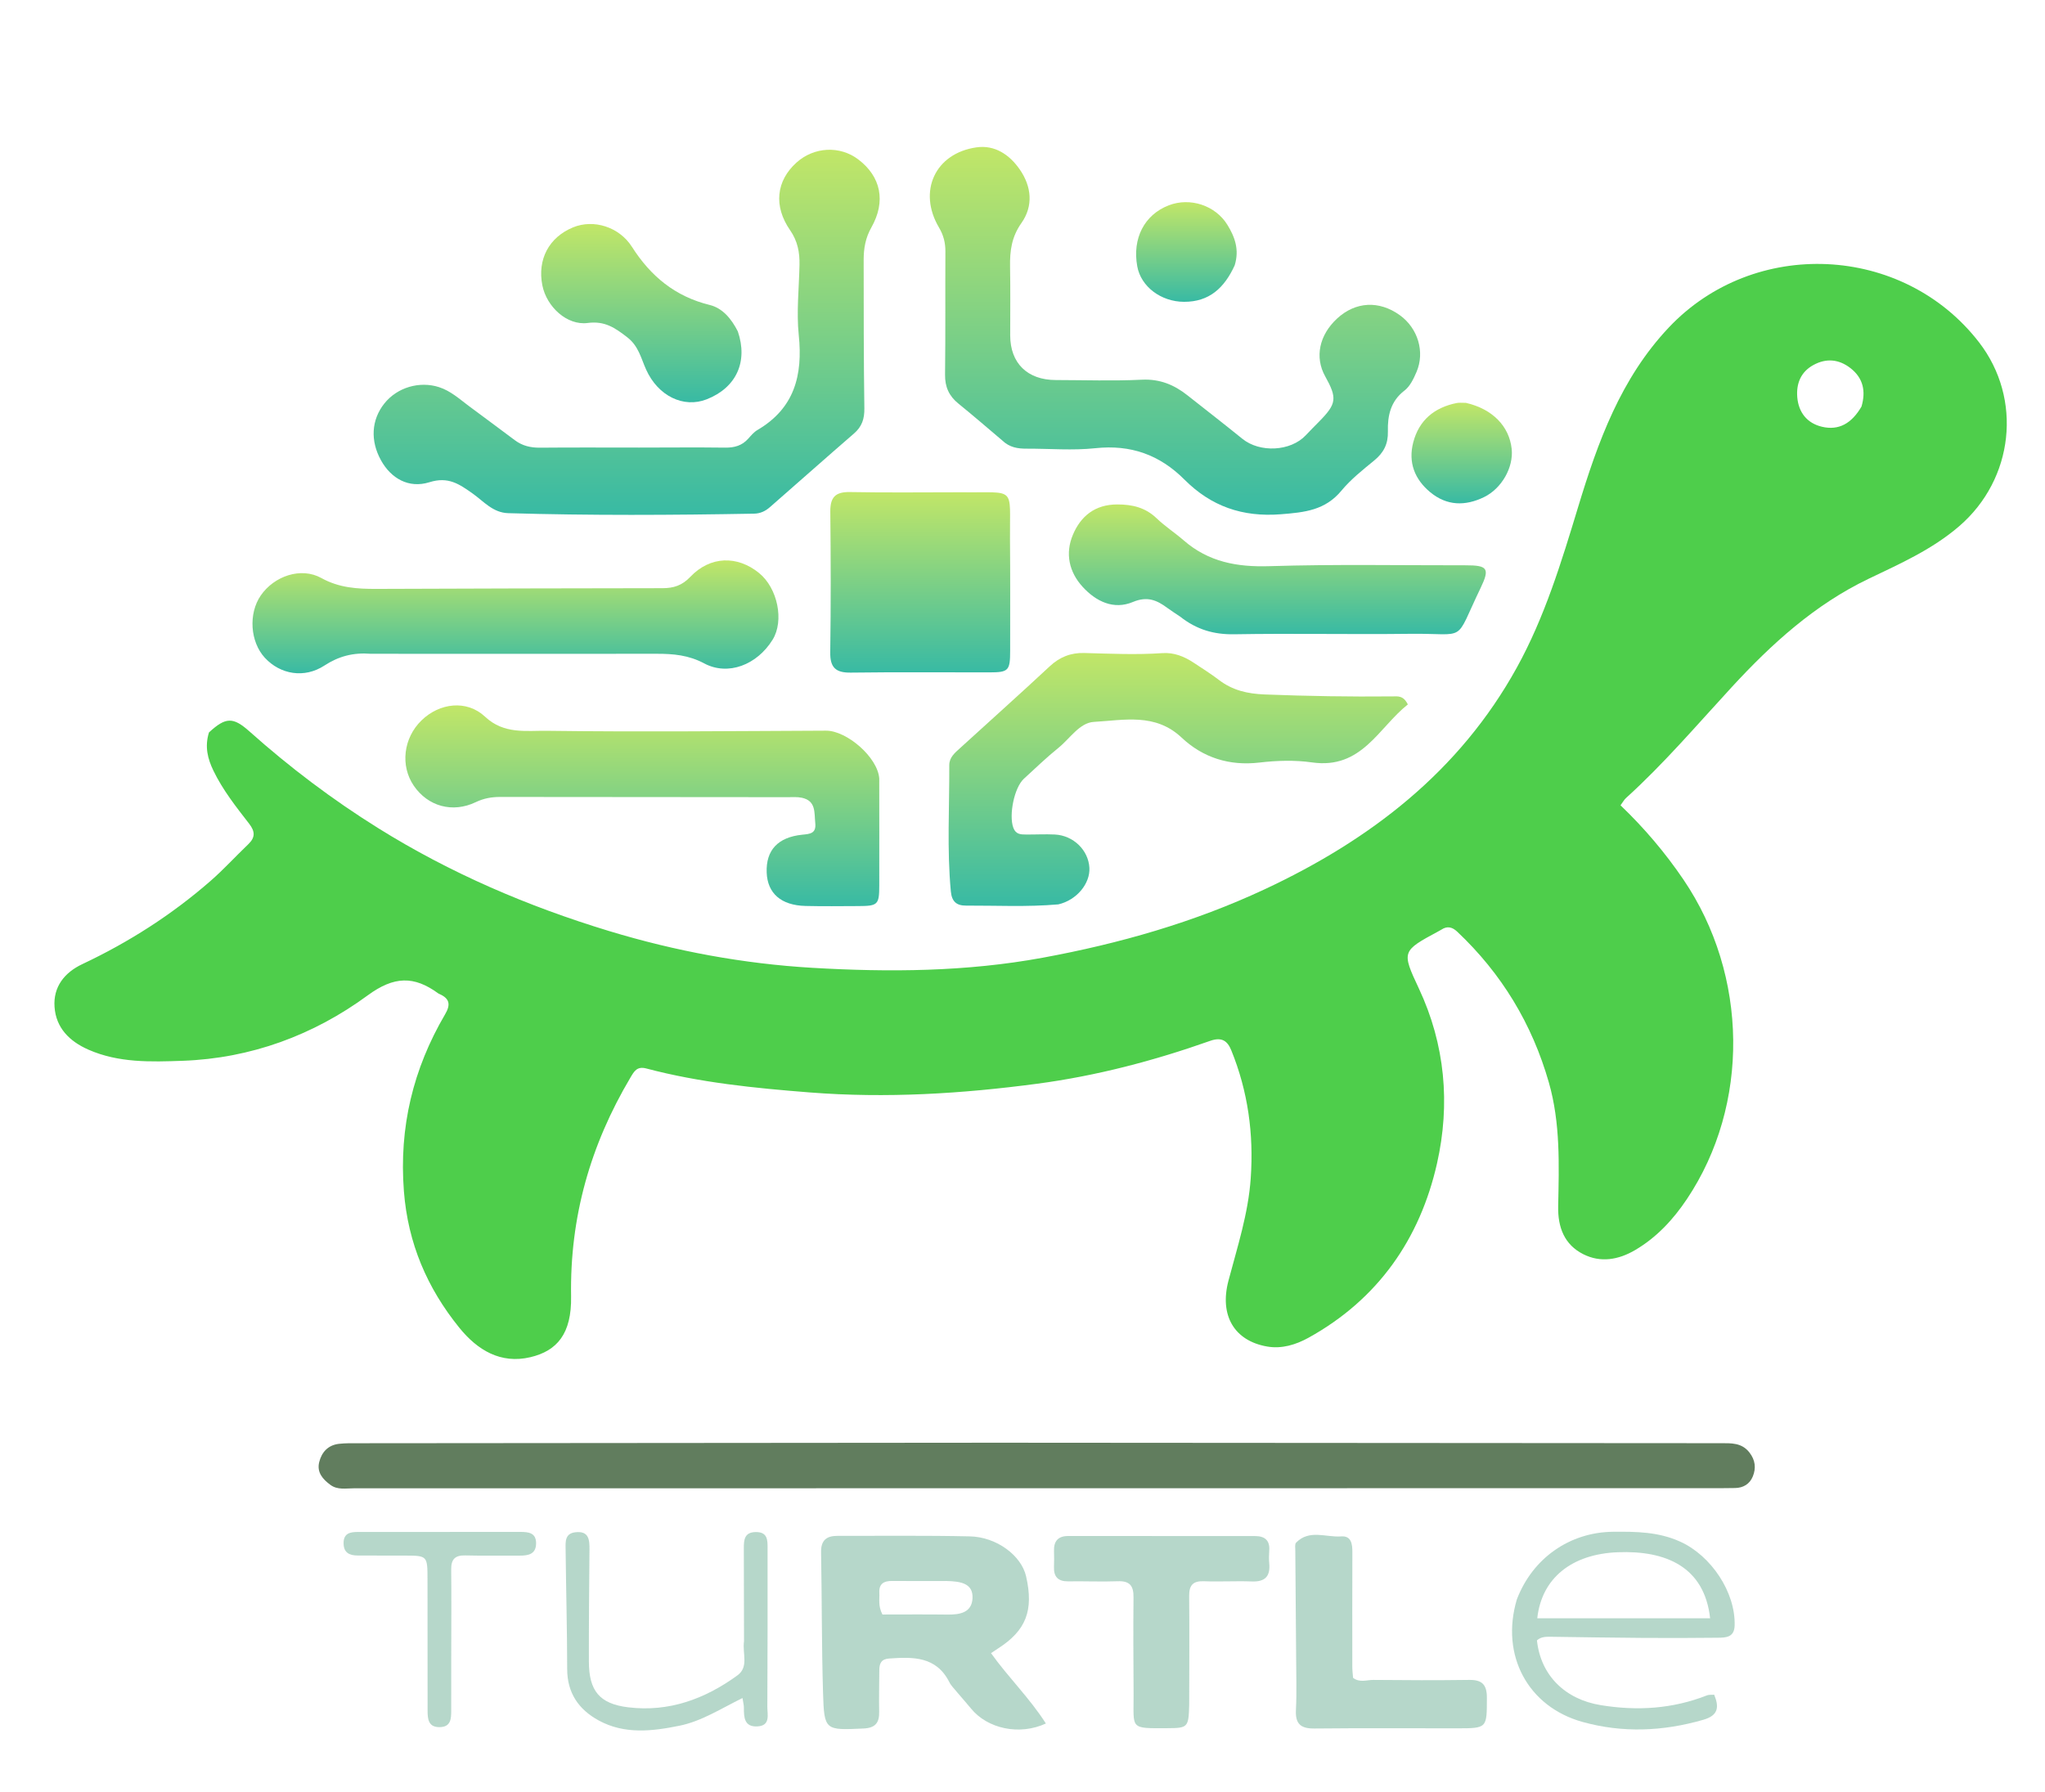 <svg width="291" height="255" viewBox="0 0 291 255" fill="none" xmlns="http://www.w3.org/2000/svg">
<path d="M141.863 205.323C176.331 205.346 210.572 205.369 244.813 205.391C246.333 205.392 247.845 205.298 248.945 206.718C249.784 207.801 249.906 208.951 249.419 210.133C248.981 211.195 248.082 211.749 246.905 211.772C246.299 211.784 245.693 211.792 245.087 211.792C180.165 211.803 115.243 211.814 50.322 211.812C49.207 211.812 48.027 212.068 47.017 211.324C45.925 210.52 45.058 209.542 45.424 208.075C45.781 206.645 46.7 205.659 48.234 205.481C49.133 205.378 50.049 205.397 50.957 205.397C81.183 205.37 111.409 205.347 141.863 205.323Z" fill="#466742" fill-opacity="0.85"/>
<path d="M136.307 240.967C135.829 240.367 135.36 239.938 135.093 239.408C133.229 235.703 129.916 235.799 126.515 236.035C125.41 236.111 125.125 236.74 125.124 237.694C125.122 239.665 125.059 241.637 125.104 243.607C125.141 245.194 124.552 245.92 122.869 245.996C117.394 246.245 117.279 246.298 117.117 240.911C116.916 234.246 116.96 227.575 116.838 220.907C116.807 219.212 117.61 218.576 119.162 218.579C125.444 218.591 131.729 218.51 138.009 218.652C141.841 218.739 145.335 221.392 146.009 224.329C147.124 229.192 146.006 232.061 142.002 234.617C141.693 234.815 141.392 235.025 141.022 235.273C143.507 238.758 146.553 241.701 148.826 245.284C145.075 247.017 140.536 246.039 138.181 243.164C137.605 242.461 137.001 241.782 136.307 240.967ZM134.659 225.005C132.087 225.005 129.516 225.026 126.945 224.998C125.75 224.985 125.052 225.41 125.128 226.706C125.18 227.597 124.924 228.519 125.569 229.771C128.532 229.771 131.686 229.742 134.84 229.782C136.571 229.803 138.264 229.518 138.385 227.497C138.511 225.375 136.783 225.043 134.659 225.005Z" fill="#A9D0C1" fill-opacity="0.85"/>
<path d="M169.221 242.627C169.132 245.834 169.043 245.936 166.134 245.95C160.698 245.976 161.327 246.114 161.308 241.198C161.29 236.573 161.242 231.948 161.297 227.324C161.317 225.686 160.762 224.974 159.062 225.038C156.719 225.126 154.369 225.018 152.023 225.054C150.578 225.076 149.931 224.424 149.98 222.998C150.006 222.241 150.011 221.481 149.984 220.724C149.933 219.309 150.594 218.598 152.007 218.599C160.864 218.601 169.721 218.606 178.579 218.608C179.956 218.609 180.722 219.189 180.612 220.674C180.567 221.277 180.554 221.891 180.611 222.492C180.783 224.33 180.027 225.141 178.138 225.069C175.871 224.983 173.594 225.126 171.327 225.038C169.733 224.977 169.2 225.619 169.216 227.171C169.269 232.25 169.227 237.33 169.221 242.627Z" fill="#A9D0C1" fill-opacity="0.85"/>
<path d="M184.435 235.42C184.395 230.343 184.352 225.494 184.319 220.646C184.317 220.272 184.23 219.753 184.432 219.545C186.312 217.616 188.688 218.819 190.84 218.656C192.269 218.547 192.442 219.703 192.439 220.867C192.422 226.323 192.425 231.779 192.431 237.235C192.431 237.757 192.503 238.28 192.541 238.787C193.487 239.511 194.5 239.071 195.438 239.081C199.978 239.127 204.519 239.143 209.058 239.08C210.891 239.054 211.587 239.74 211.582 241.624C211.571 245.967 211.65 245.969 207.272 245.97C200.537 245.972 193.803 245.928 187.069 245.997C185.148 246.017 184.306 245.404 184.409 243.375C184.539 240.805 184.437 238.224 184.435 235.42Z" fill="#A9D0C1" fill-opacity="0.85"/>
<path d="M215.837 227.65C218.089 221.716 223.409 218.058 229.532 217.997C232.795 217.965 235.99 218 239.079 219.397C243.499 221.395 246.98 226.615 246.836 231.353C246.786 233.023 245.603 233.066 244.453 233.078C240.894 233.117 237.334 233.126 233.776 233.102C229.461 233.073 225.147 233.002 220.833 232.942C220.073 232.931 219.317 232.895 218.705 233.453C219.239 238.464 222.731 241.849 227.785 242.672C232.986 243.519 238.012 243.205 242.927 241.27C243.19 241.167 243.515 241.218 243.928 241.189C244.657 242.971 244.507 244.141 242.38 244.754C236.658 246.403 230.929 246.657 225.183 245.059C217.434 242.903 213.487 235.592 215.837 227.65ZM228.026 230.311C233.119 230.311 238.213 230.311 243.348 230.311C242.535 222.982 237.065 220.648 230.228 220.91C223.618 221.162 219.366 224.626 218.751 230.31C221.708 230.31 224.64 230.31 228.026 230.311Z" fill="#A9D0C1" fill-opacity="0.85"/>
<path d="M105.873 233.564C105.865 229.021 105.861 224.7 105.845 220.379C105.841 219.163 105.907 218.048 107.56 218.038C109.274 218.028 109.225 219.231 109.225 220.398C109.225 227.904 109.237 235.409 109.191 242.914C109.185 244.013 109.677 245.596 107.775 245.697C105.912 245.795 105.845 244.415 105.856 243.043C105.859 242.682 105.756 242.321 105.657 241.661C102.609 243.149 99.859 244.956 96.675 245.603C92.799 246.391 88.867 246.853 85.195 244.85C82.361 243.304 80.713 240.953 80.709 237.535C80.702 231.852 80.548 226.168 80.485 220.484C80.473 219.44 80.361 218.235 81.882 218.066C83.81 217.851 83.895 219.131 83.882 220.543C83.835 225.849 83.786 231.156 83.797 236.462C83.805 240.633 85.304 242.486 89.409 242.982C95.177 243.679 100.293 241.803 104.915 238.449C106.599 237.227 105.615 235.356 105.873 233.564Z" fill="#A9D0C1" fill-opacity="0.85"/>
<path d="M64.21 235.875C64.208 238.527 64.204 240.952 64.207 243.377C64.208 244.566 64.193 245.781 62.561 245.801C60.947 245.821 60.846 244.652 60.846 243.436C60.846 237.223 60.84 231.009 60.833 224.795C60.829 221.392 60.826 221.392 57.531 221.386C55.336 221.382 53.142 221.372 50.948 221.378C49.721 221.381 48.873 220.984 48.891 219.572C48.909 218.185 49.861 218.026 50.917 218.025C58.635 218.02 66.353 218.021 74.071 218.018C75.206 218.018 76.291 218.144 76.285 219.633C76.278 221.198 75.174 221.399 73.93 221.392C71.357 221.376 68.783 221.43 66.212 221.364C64.749 221.327 64.187 221.911 64.204 223.371C64.252 227.463 64.214 231.555 64.21 235.875Z" fill="#A9D0C1" fill-opacity="0.85"/>
<path d="M29.735 104.238C32.107 102.055 33.152 102.001 35.492 104.089C41.215 109.197 47.309 113.8 53.815 117.858C64.088 124.268 75.095 128.987 86.671 132.502C96.123 135.371 105.801 137.161 115.583 137.736C126.514 138.378 137.497 138.303 148.382 136.299C159.298 134.29 169.896 131.264 179.939 126.571C194.933 119.565 207.663 109.823 215.839 95.013C219.816 87.811 222.194 79.964 224.573 72.128C227.381 62.878 230.621 53.866 237.462 46.614C249.585 33.761 270.779 34.715 281.603 48.702C287.846 56.769 286.557 68.191 278.798 74.881C274.938 78.21 270.386 80.221 265.882 82.38C258.236 86.046 252.105 91.621 246.418 97.795C241.495 103.14 236.776 108.685 231.374 113.576C231.106 113.818 230.93 114.162 230.598 114.611C233.981 117.846 236.956 121.356 239.551 125.18C248.8 138.81 249.018 157.233 240.052 170.638C238.096 173.563 235.746 176.104 232.667 177.912C230.286 179.309 227.748 179.729 225.3 178.495C222.617 177.143 221.663 174.686 221.725 171.669C221.847 165.765 222.052 159.835 220.401 154.062C218.014 145.711 213.673 138.544 207.351 132.585C206.66 131.934 205.935 131.748 205.104 132.306C204.978 132.39 204.841 132.457 204.708 132.529C199.489 135.343 199.415 135.377 201.896 140.663C205.655 148.673 206.382 157.132 204.491 165.543C202.065 176.325 196.082 184.916 186.198 190.384C184.398 191.38 182.384 191.995 180.317 191.635C175.606 190.817 173.513 187.185 174.805 182.276C176.072 177.464 177.624 172.744 177.976 167.697C178.418 161.374 177.585 155.323 175.209 149.475C174.665 148.135 173.856 147.548 172.21 148.13C164.214 150.959 156.026 153.111 147.614 154.231C136.878 155.66 126.118 156.325 115.262 155.475C107.401 154.859 99.597 154.081 91.962 152.061C90.635 151.71 90.231 152.478 89.706 153.361C84.008 162.959 81.076 173.224 81.265 184.502C81.355 189.822 79.265 192.253 75.477 193.151C71.242 194.154 67.933 192.138 65.363 188.962C60.784 183.304 58.051 176.955 57.475 169.531C56.77 160.427 58.78 152.119 63.341 144.345C64.156 142.956 63.973 142.112 62.551 141.472C62.482 141.441 62.409 141.412 62.349 141.368C58.925 138.87 56.089 138.895 52.321 141.66C44.596 147.328 35.694 150.623 25.988 150.969C21.483 151.129 16.894 151.282 12.585 149.386C9.892 148.2 7.967 146.288 7.76 143.299C7.561 140.438 9.179 138.407 11.72 137.209C18.336 134.089 24.444 130.183 29.955 125.375C31.834 123.736 33.52 121.878 35.325 120.153C36.346 119.178 36.312 118.331 35.441 117.211C33.584 114.821 31.701 112.435 30.37 109.681C29.554 107.993 29.106 106.271 29.735 104.238ZM264.889 57.856C265.521 55.702 265.151 53.816 263.32 52.392C261.676 51.114 259.873 50.946 258.042 51.948C256.253 52.927 255.591 54.587 255.748 56.52C255.925 58.691 257.145 60.233 259.259 60.734C261.668 61.305 263.5 60.251 264.889 57.856Z" fill="#2FC62C" fill-opacity="0.85"/>
<path d="M142.601 62.668C140.445 60.847 138.444 59.107 136.383 57.441C135.042 56.357 134.457 55.062 134.479 53.308C134.553 47.469 134.496 41.63 134.528 35.79C134.535 34.542 134.261 33.471 133.609 32.365C130.576 27.23 133.067 21.819 138.935 20.973C141.545 20.596 143.633 21.997 145.097 24.098C146.809 26.554 147.06 29.322 145.334 31.761C143.945 33.724 143.69 35.722 143.73 37.952C143.789 41.212 143.748 44.474 143.75 47.735C143.752 51.676 146.191 54.076 150.22 54.085C154.309 54.093 158.406 54.236 162.485 54.038C165.029 53.914 167.056 54.749 168.951 56.245C171.565 58.307 174.196 60.349 176.783 62.445C179.276 64.465 183.646 64.248 185.807 61.949C186.429 61.287 187.07 60.643 187.708 59.996C190.201 57.465 190.307 56.676 188.567 53.55C187.06 50.844 187.718 47.679 190.278 45.322C192.896 42.911 196.247 42.736 199.193 44.856C201.757 46.701 202.795 50.076 201.567 52.938C201.156 53.896 200.648 54.976 199.862 55.577C197.864 57.103 197.439 59.179 197.495 61.412C197.539 63.179 196.897 64.425 195.562 65.522C193.927 66.865 192.23 68.203 190.892 69.819C188.572 72.622 185.671 72.92 182.26 73.188C176.762 73.621 172.32 72.034 168.556 68.266C165.003 64.708 160.894 63.25 155.856 63.787C152.636 64.131 149.35 63.843 146.094 63.852C144.852 63.856 143.672 63.703 142.601 62.668Z" fill="url(#paint0_linear_172_144)" fill-opacity="0.85"/>
<path d="M90.938 63.698C95.18 63.694 99.195 63.656 103.21 63.706C104.508 63.722 105.584 63.42 106.463 62.441C106.867 61.991 107.274 61.495 107.783 61.197C113.042 58.117 114.258 53.417 113.662 47.685C113.319 44.39 113.702 41.02 113.768 37.683C113.803 35.91 113.5 34.307 112.431 32.764C110.043 29.317 110.463 25.726 113.338 23.136C115.832 20.889 119.502 20.7 122.124 22.683C125.357 25.129 126.098 28.656 123.992 32.376C123.164 33.839 122.896 35.347 122.898 36.949C122.906 44.004 122.895 51.06 122.997 58.115C123.019 59.615 122.651 60.719 121.518 61.699C117.508 65.166 113.55 68.693 109.555 72.178C108.926 72.728 108.212 73.086 107.302 73.103C95.639 73.315 83.978 73.374 72.317 73.033C70.13 72.969 68.814 71.338 67.25 70.233C65.358 68.896 63.787 67.787 61.117 68.626C58.144 69.561 55.631 68.063 54.22 65.52C52.667 62.724 52.841 59.753 54.692 57.423C56.504 55.142 59.689 54.196 62.474 55.097C64.104 55.624 65.346 56.752 66.676 57.751C68.857 59.387 71.066 60.985 73.238 62.632C74.32 63.451 75.503 63.726 76.847 63.713C81.468 63.67 86.089 63.698 90.938 63.698Z" fill="url(#paint1_linear_172_144)" fill-opacity="0.85"/>
<path d="M125.116 110.795C125.118 116.011 125.131 121.014 125.118 126.018C125.111 128.768 124.924 128.94 122.115 128.95C119.617 128.959 117.118 128.994 114.621 128.933C111.147 128.847 109.21 127.141 109.098 124.179C108.977 120.988 110.7 119.142 114.179 118.79C115.218 118.685 116.169 118.646 116.013 117.157C115.856 115.667 116.149 113.972 114.109 113.535C113.454 113.395 112.753 113.452 112.072 113.452C98.446 113.441 84.82 113.44 71.194 113.419C69.966 113.418 68.85 113.608 67.704 114.158C64.396 115.745 60.895 114.758 58.889 111.833C56.93 108.975 57.398 105.024 59.994 102.51C62.549 100.036 66.42 99.552 69.028 102.003C71.706 104.522 74.882 103.966 77.809 104.005C91.053 104.18 104.301 104.043 117.547 103.986C120.477 103.973 124.902 107.765 125.116 110.795Z" fill="url(#paint2_linear_172_144)" fill-opacity="0.85"/>
<path d="M52.797 93.045C50.239 92.842 48.178 93.404 46.158 94.722C43.31 96.581 39.887 95.993 37.69 93.615C35.593 91.344 35.328 87.327 37.106 84.747C39.013 81.979 42.833 80.657 45.724 82.262C48.271 83.676 50.875 83.817 53.597 83.809C67.15 83.771 80.703 83.71 94.255 83.709C95.864 83.709 97.057 83.328 98.234 82.091C101.053 79.129 104.899 79.021 108.011 81.548C110.664 83.704 111.608 88.349 109.94 91.043C107.726 94.619 103.61 96.232 100.199 94.409C97.989 93.228 95.806 93.04 93.452 93.044C79.973 93.062 66.495 93.048 52.797 93.045Z" fill="url(#paint3_linear_172_144)" fill-opacity="0.85"/>
<path d="M136.856 70.058C144.704 70.159 143.651 69.088 143.72 76.7C143.768 82.007 143.747 87.315 143.743 92.623C143.741 95.44 143.519 95.685 140.836 95.691C134.249 95.704 127.661 95.634 121.075 95.725C118.929 95.754 118.11 95.022 118.142 92.829C118.238 86.158 118.224 79.484 118.152 72.812C118.131 70.758 118.884 69.987 120.958 70.027C126.18 70.126 131.405 70.059 136.856 70.058Z" fill="url(#paint4_linear_172_144)" fill-opacity="0.85"/>
<path d="M167.935 87.757C167.234 87.281 166.655 86.919 166.107 86.514C164.612 85.407 163.256 84.815 161.203 85.675C158.491 86.811 155.988 85.625 154.064 83.523C152.105 81.383 151.561 78.752 152.666 76.12C153.785 73.453 155.82 71.788 158.996 71.79C161.15 71.791 162.986 72.23 164.585 73.762C165.784 74.91 167.199 75.827 168.456 76.919C171.975 79.977 176.024 80.72 180.625 80.576C189.931 80.284 199.251 80.464 208.565 80.452C211.691 80.448 212.027 80.895 210.683 83.686C206.826 91.695 208.961 90.098 200.632 90.203C192.304 90.307 183.971 90.123 175.644 90.267C172.751 90.318 170.292 89.613 167.935 87.757Z" fill="url(#paint5_linear_172_144)" fill-opacity="0.85"/>
<path d="M104.991 47.161C106.475 51.517 104.744 55.18 100.573 56.825C97.274 58.127 93.639 56.364 91.939 52.593C91.206 50.968 90.875 49.249 89.251 47.997C87.514 46.657 86.069 45.643 83.63 45.965C80.678 46.354 77.791 43.654 77.181 40.633C76.436 36.936 78.114 33.762 81.559 32.352C84.473 31.159 88.113 32.281 89.927 35.133C92.587 39.313 96.082 42.202 100.994 43.402C102.78 43.839 104.05 45.311 104.991 47.161Z" fill="url(#paint6_linear_172_144)" fill-opacity="0.85"/>
<path d="M175.692 37.765C174.217 40.992 172.062 42.965 168.488 42.954C165.21 42.944 162.35 40.794 161.828 37.898C161.11 33.912 162.845 30.559 166.319 29.219C169.349 28.05 172.949 29.23 174.653 31.993C175.714 33.712 176.384 35.533 175.692 37.765Z" fill="url(#paint7_linear_172_144)" fill-opacity="0.85"/>
<path d="M208.594 57.332C212.384 58.202 214.759 60.657 215.108 63.878C215.393 66.501 213.697 69.521 211.172 70.749C208.5 72.049 205.878 71.999 203.523 70.052C201.3 68.213 200.362 65.808 201.101 62.962C201.924 59.791 204.109 57.997 207.273 57.359C207.637 57.285 208.027 57.334 208.594 57.332Z" fill="url(#paint8_linear_172_144)" fill-opacity="0.85"/>
<path d="M150.6 128.708C146.094 129.099 141.776 128.864 137.461 128.883C136.119 128.889 135.44 128.32 135.303 126.86C134.739 120.876 135.108 114.888 135.081 108.902C135.076 107.78 135.887 107.136 136.605 106.479C140.853 102.594 145.155 98.767 149.362 94.839C150.794 93.502 152.369 92.883 154.284 92.933C157.989 93.03 161.694 93.207 165.401 92.95C167.057 92.835 168.526 93.429 169.881 94.329C171.08 95.126 172.304 95.891 173.446 96.764C175.391 98.251 177.514 98.739 179.981 98.834C186.036 99.067 192.085 99.171 198.141 99.109C198.866 99.101 199.697 98.944 200.332 100.255C196.179 103.532 193.788 109.52 186.701 108.504C184.253 108.152 181.683 108.234 179.216 108.524C174.919 109.031 171.167 107.819 168.14 104.972C164.37 101.425 159.903 102.503 155.66 102.738C153.622 102.851 152.255 105.113 150.614 106.432C148.905 107.807 147.325 109.343 145.703 110.823C144.316 112.088 143.539 116.011 144.191 117.794C144.542 118.753 145.244 118.763 146.007 118.767C147.37 118.776 148.736 118.698 150.095 118.765C152.743 118.896 154.881 120.991 155.019 123.501C155.143 125.747 153.214 128.105 150.6 128.708Z" fill="url(#paint9_linear_172_144)" fill-opacity="0.85"/>
<defs>
<linearGradient id="paint0_linear_172_144" x1="167.197" y1="20.912" x2="167.197" y2="73.257" gradientUnits="userSpaceOnUse">
<stop stop-color="#B7E24D"/>
<stop offset="1" stop-color="#15AE94"/>
</linearGradient>
<linearGradient id="paint1_linear_172_144" x1="89.174" y1="21.314" x2="89.174" y2="73.276" gradientUnits="userSpaceOnUse">
<stop stop-color="#B7E24D"/>
<stop offset="1" stop-color="#15AE94"/>
</linearGradient>
<linearGradient id="paint2_linear_172_144" x1="91.403" y1="100.391" x2="91.403" y2="128.968" gradientUnits="userSpaceOnUse">
<stop stop-color="#B7E24D"/>
<stop offset="1" stop-color="#15AE94"/>
</linearGradient>
<linearGradient id="paint3_linear_172_144" x1="73.349" y1="79.754" x2="73.349" y2="95.82" gradientUnits="userSpaceOnUse">
<stop stop-color="#B7E24D"/>
<stop offset="1" stop-color="#15AE94"/>
</linearGradient>
<linearGradient id="paint4_linear_172_144" x1="130.946" y1="70.025" x2="130.946" y2="95.725" gradientUnits="userSpaceOnUse">
<stop stop-color="#B7E24D"/>
<stop offset="1" stop-color="#15AE94"/>
</linearGradient>
<linearGradient id="paint5_linear_172_144" x1="181.766" y1="71.79" x2="181.766" y2="90.27" gradientUnits="userSpaceOnUse">
<stop stop-color="#B7E24D"/>
<stop offset="1" stop-color="#15AE94"/>
</linearGradient>
<linearGradient id="paint6_linear_172_144" x1="91.261" y1="31.88" x2="91.261" y2="57.251" gradientUnits="userSpaceOnUse">
<stop stop-color="#B7E24D"/>
<stop offset="1" stop-color="#15AE94"/>
</linearGradient>
<linearGradient id="paint7_linear_172_144" x1="168.821" y1="28.77" x2="168.821" y2="42.954" gradientUnits="userSpaceOnUse">
<stop stop-color="#B7E24D"/>
<stop offset="1" stop-color="#15AE94"/>
</linearGradient>
<linearGradient id="paint8_linear_172_144" x1="207.996" y1="57.318" x2="207.996" y2="71.634" gradientUnits="userSpaceOnUse">
<stop stop-color="#B7E24D"/>
<stop offset="1" stop-color="#15AE94"/>
</linearGradient>
<linearGradient id="paint9_linear_172_144" x1="167.66" y1="92.931" x2="167.66" y2="128.936" gradientUnits="userSpaceOnUse">
<stop stop-color="#B7E24D"/>
<stop offset="1" stop-color="#15AE94"/>
</linearGradient>
</defs>
</svg>
